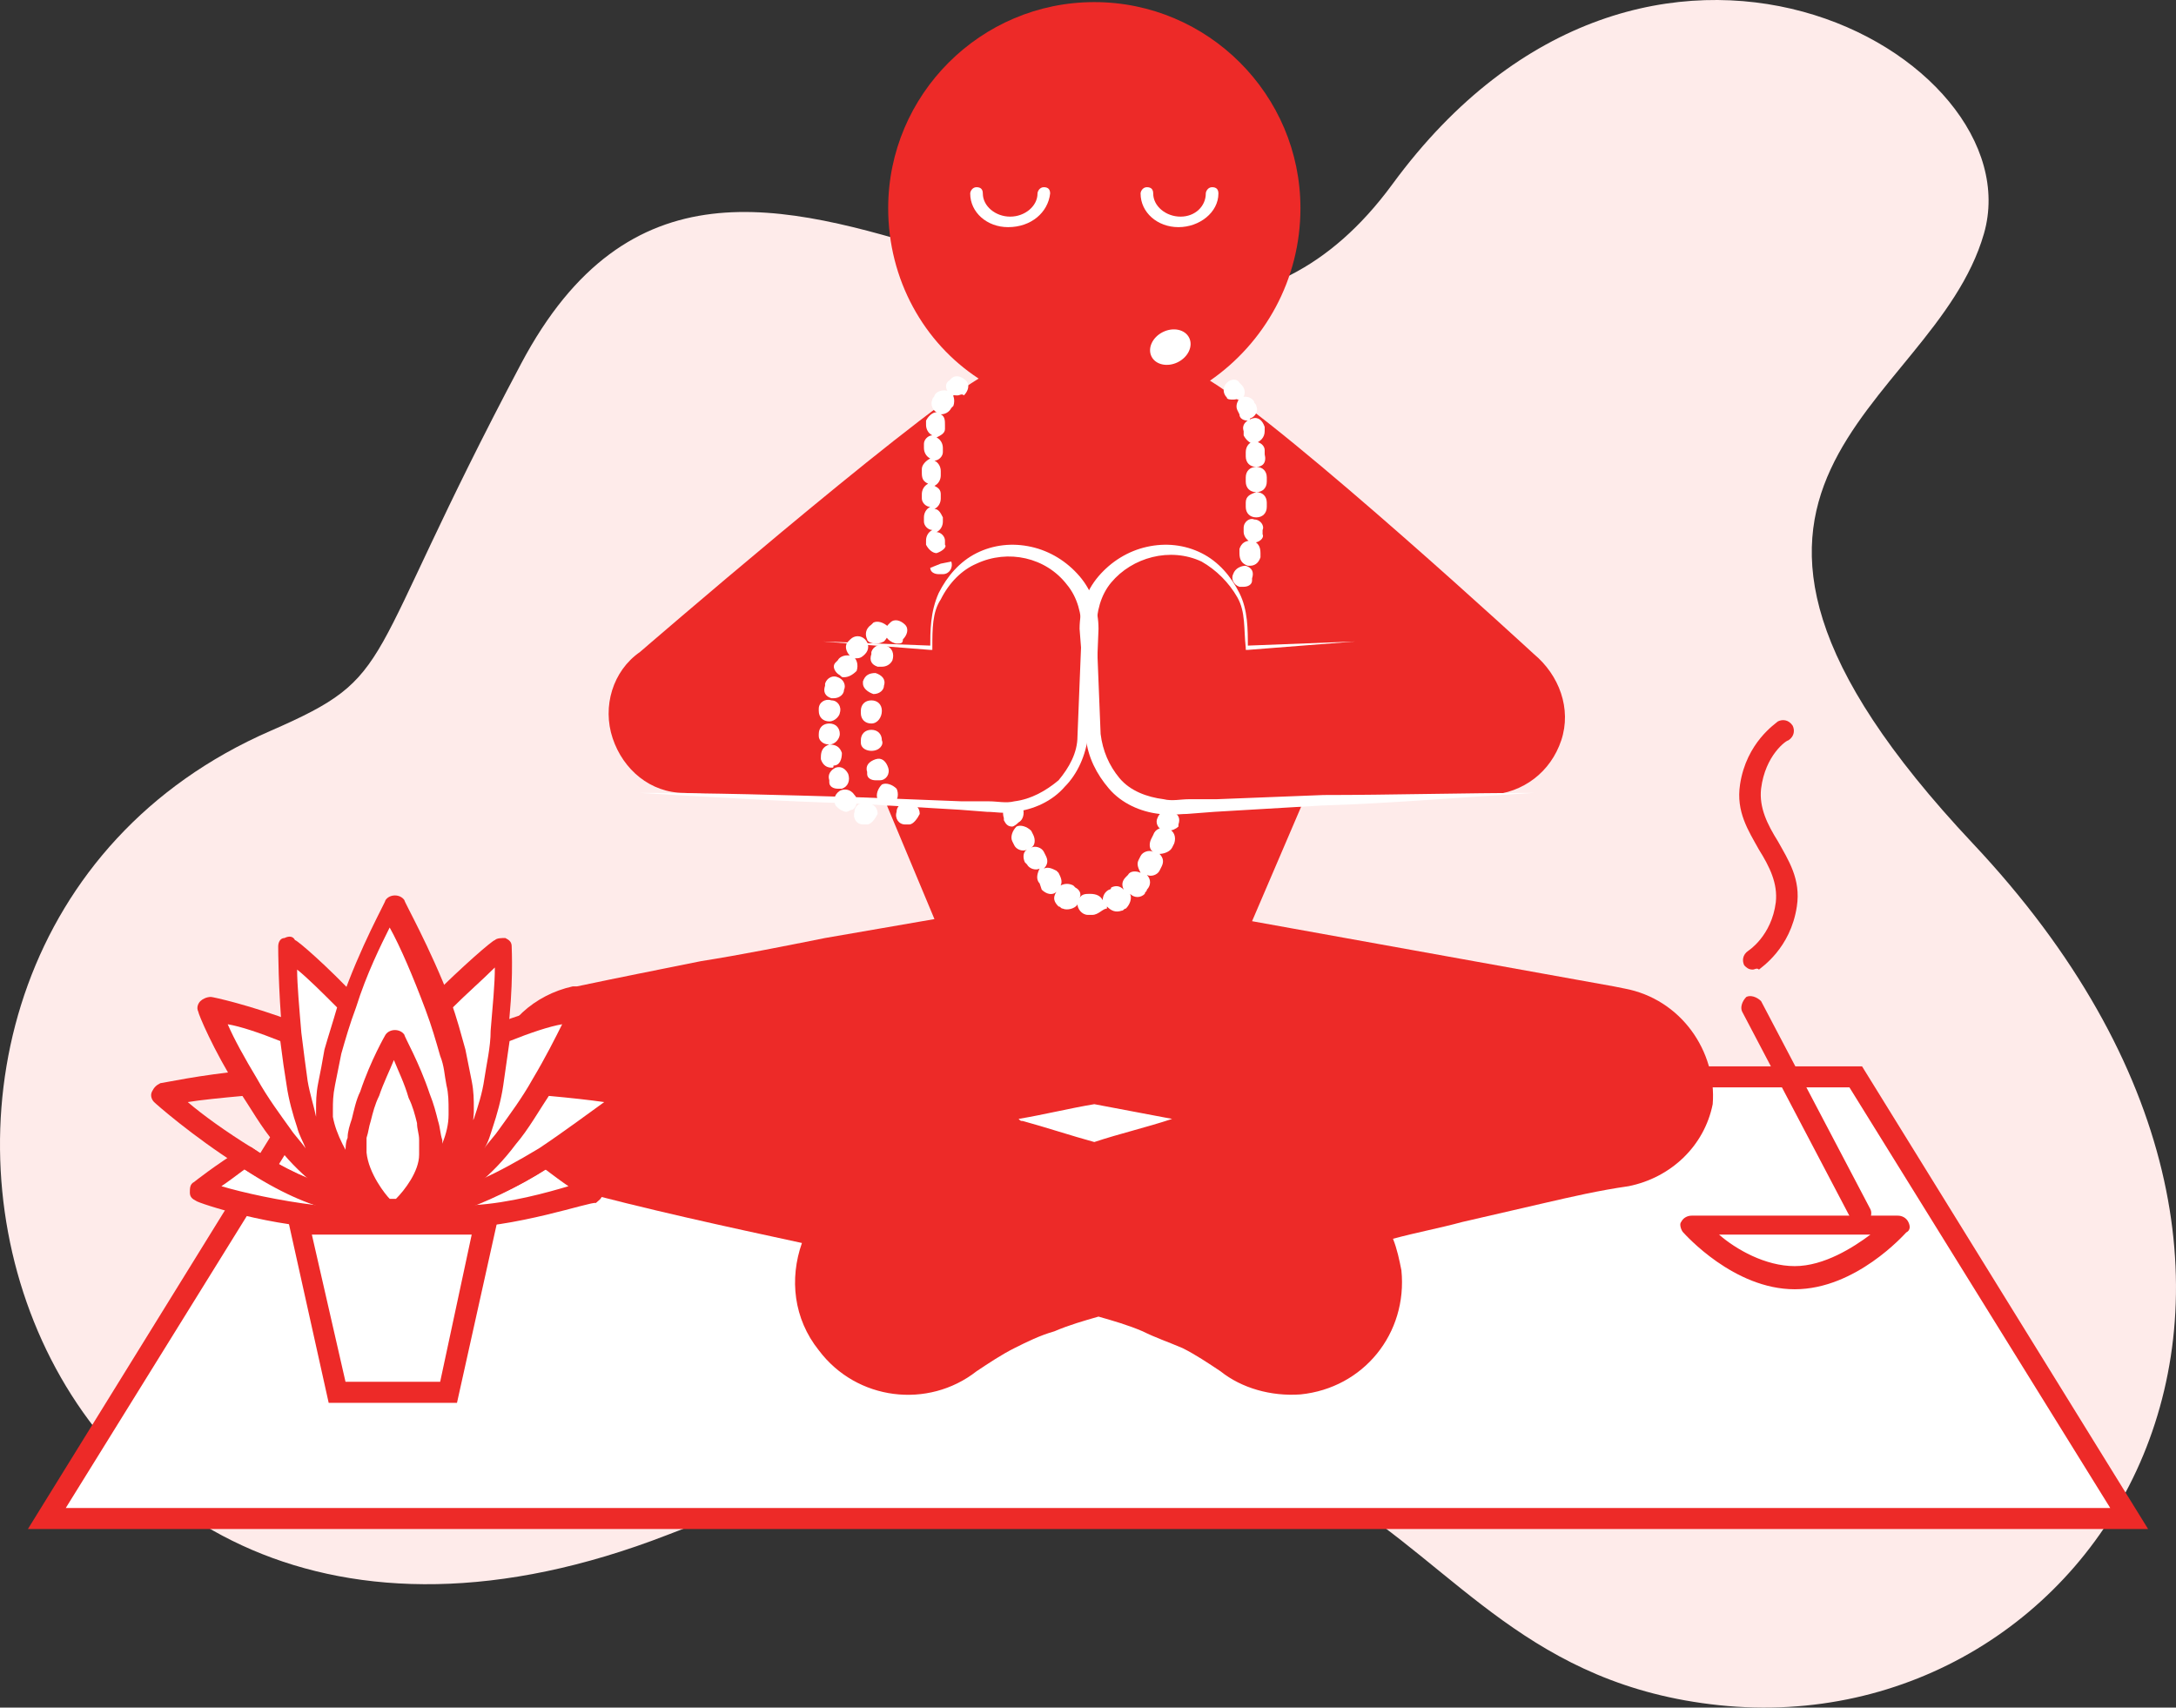 <svg width="390" height="306" viewBox="0 0 390 306" fill="none" xmlns="http://www.w3.org/2000/svg">
<rect x="0" y="0" width="390" height="306" fill="#333333" stroke="none"/>
<path d="M48.431 130.992C-40.749 169.883 -0.832 321.753 119.598 275.063C255.735 222.289 240.664 298.492 308.119 305.572C375.573 312.651 428.209 230.472 353.596 151.158C292.22 85.895 346.349 73.958 355.578 41.871C364.806 9.769 295.148 -29.153 249.567 32.999C203.986 95.135 131.77 -7.286 93.376 65.209C64.182 120.296 71.695 120.848 48.431 130.992Z" fill="#FEEBEA"/>
<g clip-path="url(#clip0)">
<path d="M57 194L11.5 270.5H379L332 194H57Z" fill="white"/>
<path d="M385 274.001H5L56.27 191.085H333.73L385 274.001ZM11.786 270.232H378.214L331.468 194.853H58.532L11.786 270.232Z" fill="#ED2A28"/>
<path d="M291.131 177.138L289.246 176.761L224.405 165.077L233.453 143.971L267.004 142.464C273.036 142.087 277.937 138.318 279.822 132.665C281.707 127.011 279.445 120.981 274.921 117.212C274.921 117.212 231.568 77.262 216.865 68.216C226.667 61.432 233.076 50.126 233.076 37.311C233.076 16.959 216.488 0.376 196.131 0.376C175.774 0.376 159.187 16.959 159.187 37.311C159.187 50.126 165.595 61.432 175.397 67.839C161.826 76.131 114.703 116.835 114.703 116.835C109.802 120.227 107.917 126.634 109.802 132.288C111.687 137.941 116.587 142.087 122.619 142.087L158.81 143.971L167.48 164.7C161.072 165.831 154.286 166.962 147.877 168.092C140.337 169.6 132.798 171.108 125.635 172.238C118.095 173.746 110.556 175.253 103.393 176.761H102.639C95.853 178.269 90.199 183.168 88.314 190.329C85.675 200.128 91.707 210.304 101.885 212.943C115.834 216.711 129.782 219.727 143.73 222.742C141.468 229.149 142.222 236.31 146.746 241.963C153.532 251.009 166.349 252.516 175.02 245.732C177.282 244.225 179.544 242.717 181.806 241.586C184.068 240.456 186.33 239.325 188.968 238.571C191.607 237.44 194.246 236.687 196.885 235.933C199.524 236.687 202.163 237.44 204.802 238.571C207.064 239.702 209.326 240.456 211.964 241.586C214.226 242.717 216.488 244.225 218.75 245.732C222.52 248.747 227.798 250.255 233.076 249.878C244.385 248.747 252.302 238.948 251.171 227.641C250.794 225.757 250.417 223.872 249.663 221.988C253.81 220.857 257.957 220.103 262.103 218.973C267.004 217.842 271.905 216.711 276.806 215.581C281.707 214.45 286.607 213.319 291.885 212.566C299.425 211.058 305.457 205.405 306.964 197.867C307.718 188.445 301.31 179.022 291.131 177.138ZM196.131 204.651C191.984 203.52 187.46 202.013 183.314 200.882C182.937 200.882 182.937 200.882 182.56 200.505C187.083 199.751 191.607 198.621 196.131 197.867L210.08 200.505C205.556 202.013 200.655 203.143 196.131 204.651Z" fill="#ED2A28"/>
<path d="M114.703 142.089C127.52 142.089 140.337 142.466 153.155 142.843L172.381 143.596H177.282C178.79 143.596 180.298 143.973 181.806 143.596C184.822 143.22 187.461 141.712 189.722 139.828C191.607 137.566 193.115 134.928 193.115 131.913L193.492 122.491L193.869 113.068C193.869 110.053 193.115 107.038 191.23 104.777C187.461 99.877 180.675 98.37 175.02 101.008C172.381 102.138 170.119 104.4 168.611 107.415C167.103 109.676 167.103 112.691 167.103 116.083V116.46H166.726L147.5 114.953L167.103 115.706L166.726 116.083C166.726 113.068 166.726 109.676 168.234 106.284C169.742 103.269 172.004 100.631 175.02 99.123C178.036 97.616 181.429 97.239 184.822 97.993C188.214 98.746 191.23 100.631 193.492 103.269C195.754 105.907 196.885 109.299 196.885 112.691L196.508 122.114L195 131.913C194.623 135.305 193.115 138.697 190.853 140.958C188.591 143.596 185.199 145.104 181.806 145.481C179.921 145.858 178.413 145.481 176.905 145.481L172.004 145.104L152.778 143.973C139.961 143.596 127.52 142.843 114.703 142.089Z" fill="white"/>
<path d="M274.921 142.089C262.103 142.843 249.286 143.973 236.845 144.35L217.619 145.481L212.718 145.858C211.21 145.858 209.325 146.235 207.817 145.858C204.425 145.481 201.032 143.973 198.77 141.335C196.508 138.697 195 135.682 194.623 132.29L194.246 122.491L193.492 112.691C193.492 109.299 194.623 105.907 196.885 103.269C199.147 100.631 202.163 98.746 205.556 97.993C208.948 97.239 212.341 97.616 215.357 99.123C218.373 100.631 220.635 103.269 222.143 106.284C223.651 109.299 223.651 112.691 223.651 116.083L223.274 115.706L242.877 114.953L223.651 116.46H223.274V116.083C222.897 112.691 223.274 109.676 221.766 107.038C220.258 104.4 217.996 102.138 215.357 100.631C209.702 97.993 202.917 99.877 199.147 104.4C197.262 106.661 196.508 109.676 196.508 112.691L196.885 122.114L197.262 131.536C197.639 134.551 198.77 137.189 200.655 139.451C202.54 141.712 205.556 142.843 208.571 143.22C210.079 143.596 211.587 143.22 213.095 143.22H217.996L237.222 142.466C249.286 142.466 262.103 142.089 274.921 142.089Z" fill="white"/>
<path d="M209.326 148.872C208.949 148.872 208.949 148.872 208.572 148.872C207.441 148.495 207.064 147.364 207.441 146.611C207.818 145.48 208.949 145.103 210.08 145.48C211.211 145.857 211.587 146.611 211.211 147.741V148.118C210.834 148.495 210.08 148.872 209.326 148.872Z" fill="white"/>
<path d="M195.754 163.948C195.377 163.948 195 163.948 195 163.948C193.869 163.948 193.115 162.817 193.115 162.063C192.738 162.817 191.23 163.194 190.476 162.817C190.099 162.817 190.099 162.44 189.722 162.44C188.968 161.686 188.591 160.933 189.345 159.802C188.591 160.556 187.46 160.179 186.706 159.425L186.329 158.294C185.575 157.541 185.952 156.41 186.329 155.656C185.575 156.033 184.444 155.656 184.067 154.902L183.69 154.525C183.313 153.772 183.313 152.641 184.067 152.264C183.313 152.641 182.182 152.264 181.805 151.51L181.428 150.757C181.051 150.003 181.428 148.872 182.182 148.118C182.936 147.741 184.067 148.118 184.821 148.872L185.198 149.626C185.575 150.38 185.575 151.51 184.821 151.887C185.575 151.51 186.706 151.887 187.083 152.641L187.46 153.395C187.837 154.149 187.837 154.902 187.083 155.656C187.837 155.279 188.591 155.656 189.345 156.033L189.722 156.41C190.099 157.164 190.476 157.918 190.099 158.671C190.853 158.294 191.607 158.294 192.361 158.671L192.738 159.048C193.492 159.425 193.869 160.179 193.492 160.933C193.869 160.179 194.623 160.179 195.377 160.179C196.508 160.179 197.262 160.556 197.639 161.31C197.639 160.556 198.016 159.802 198.77 159.425C198.77 159.425 199.147 159.425 199.147 159.048C199.901 158.671 200.655 158.671 201.409 159.425C201.032 158.671 201.032 157.918 201.786 157.164L202.163 156.787C202.54 156.033 203.671 156.033 204.425 156.41C204.048 155.656 203.671 154.902 204.048 154.149L204.425 153.395C204.801 152.641 205.932 152.264 206.686 152.641C205.932 152.264 205.932 151.133 206.309 150.38L206.686 149.626C207.063 148.495 208.194 148.118 209.325 148.495C210.456 148.872 210.833 150.003 210.456 151.133L210.079 151.887C209.702 152.641 208.571 153.018 207.817 153.018C208.571 153.772 208.571 154.525 208.194 155.279L207.817 156.033C207.44 156.787 206.309 157.164 205.555 156.787C206.309 157.541 206.309 158.671 205.555 159.425C205.555 159.802 205.178 159.802 205.178 160.179C204.424 160.933 203.294 160.933 202.54 160.179C202.917 160.933 202.54 162.063 201.786 162.817C201.409 162.817 201.409 163.194 201.032 163.194C199.901 163.571 199.147 163.194 198.393 162.44C198.393 162.44 198.393 162.44 198.393 162.817C197.639 162.817 196.885 163.948 195.754 163.948Z" fill="white"/>
<path d="M181.429 148.119C180.675 148.119 180.298 147.742 179.921 146.989V146.612C179.544 145.481 179.921 144.35 180.675 143.973C181.806 143.597 182.56 143.973 183.314 144.727C183.691 145.858 183.314 146.989 182.56 147.366C181.806 148.119 181.429 148.119 181.429 148.119Z" fill="white"/>
<path d="M221.012 71.609C220.635 71.609 219.881 71.609 219.881 71.232C219.127 70.478 219.127 69.348 219.881 68.594C220.635 67.84 221.766 67.84 222.143 68.594L222.52 68.971C223.274 69.725 223.274 70.855 222.52 71.609C222.143 71.232 221.766 71.609 221.012 71.609Z" fill="white"/>
<path d="M224.028 101.383H223.651C222.52 101.006 222.143 100.252 222.143 99.122V98.368C222.52 97.237 223.274 96.86 224.405 96.86C225.536 97.237 225.913 97.991 225.913 99.122V99.875C225.536 101.006 224.782 101.383 224.028 101.383ZM224.782 97.237C223.651 97.237 222.897 96.106 222.897 95.353V94.599C222.897 93.468 224.028 92.715 224.782 93.091C225.913 93.091 226.667 94.222 226.29 94.976V95.73C226.667 96.483 225.536 97.237 224.782 97.237ZM225.159 92.715C224.028 92.715 223.274 91.961 223.274 90.83V90.076C223.274 88.946 224.028 88.569 225.159 88.192C226.29 88.192 227.044 88.946 227.044 90.076V90.83C227.044 91.961 226.29 92.715 225.159 92.715ZM225.159 88.192C224.028 88.192 223.274 87.438 223.274 86.307V85.553C223.274 84.423 224.028 83.669 225.159 83.669C226.29 83.669 227.044 84.423 227.044 85.553V86.307C227.044 87.438 226.29 88.192 225.159 88.192ZM225.159 83.669C224.028 83.669 223.274 82.915 223.274 81.785V81.031C223.274 79.9 224.028 79.146 224.782 79.146C225.913 79.146 226.667 79.9 226.667 80.654V81.408C227.044 82.915 226.29 83.669 225.159 83.669ZM224.782 79.523C224.028 79.523 223.274 78.769 222.897 78.016V77.262C222.52 76.131 223.274 75.377 224.405 75.001C225.536 74.624 226.29 75.377 226.667 76.508V77.262C226.667 78.393 225.913 79.146 224.782 79.523ZM223.651 75.377C222.897 75.377 222.143 75.001 222.143 74.247L221.766 73.493C221.389 72.739 221.766 71.609 222.52 71.232C223.274 70.855 224.405 71.232 224.782 71.986C224.782 72.362 225.159 72.362 225.159 72.739C225.536 73.493 225.159 74.624 224.028 75.001C224.028 75.377 223.651 75.377 223.651 75.377Z" fill="white"/>
<path d="M222.897 105.152C222.52 105.152 222.52 105.152 222.143 105.152C221.012 104.775 220.635 103.644 221.012 102.89C221.389 101.76 222.52 101.383 223.274 101.383C224.405 101.76 224.782 102.513 224.405 103.644V104.021C224.405 104.775 223.651 105.152 222.897 105.152Z" fill="white"/>
<path d="M168.234 102.889C167.48 102.889 166.726 102.512 166.726 101.759L168.611 101.382L166.726 101.759L168.611 101.005L170.496 100.628C170.873 101.759 170.119 102.889 168.988 102.889C168.611 102.889 168.611 102.889 168.234 102.889Z" fill="white"/>
<path d="M167.857 99.122C167.103 99.122 166.349 98.368 165.972 97.614V96.86C165.972 96.106 166.349 95.353 167.103 94.976C166.349 94.976 165.595 94.222 165.595 93.468V92.715C165.595 91.961 165.972 91.207 166.726 90.83C165.972 90.83 165.218 90.076 165.218 89.323V88.569C165.218 87.815 165.595 87.061 166.349 86.684C165.595 86.307 165.218 85.93 165.218 84.8V84.046C165.218 83.292 165.972 82.538 166.726 82.162C165.972 81.785 165.595 81.031 165.595 80.277V79.523C165.595 78.769 166.349 78.016 167.103 78.016C166.349 77.639 165.972 76.885 165.972 76.131V75.377C166.349 74.624 167.103 73.87 167.857 73.87C167.103 73.493 166.726 72.362 167.103 71.609C167.103 71.232 167.48 71.232 167.48 70.855C167.857 70.101 168.988 69.724 170.119 70.101C170.873 70.478 171.25 71.609 170.873 72.739L170.496 73.116C170.119 73.87 169.365 74.247 168.611 74.247C169.365 74.624 169.365 75.377 169.365 76.131V76.885C169.365 77.639 168.611 78.016 167.857 78.393C168.611 78.769 168.988 79.523 168.988 80.277V81.031C168.988 81.785 168.234 82.538 167.48 82.538C168.234 82.915 168.611 83.669 168.611 84.423V85.177C168.611 85.93 168.234 86.684 167.48 87.061C168.234 87.438 168.611 87.815 168.611 88.569V89.323C168.611 90.076 168.234 90.83 167.48 91.207C168.234 91.207 168.611 91.961 168.988 92.715V93.468C168.988 94.222 168.611 94.976 167.857 95.353C168.611 95.353 169.365 96.106 169.365 96.86V97.614C169.742 97.991 168.988 98.745 167.857 99.122Z" fill="white"/>
<path d="M171.627 70.855C171.25 70.855 170.496 70.855 170.119 70.478C169.365 69.724 169.365 68.593 170.119 68.216L170.496 67.84C171.25 67.086 172.381 67.463 173.135 68.216C173.889 68.97 173.512 70.101 172.758 70.855C172.381 70.478 172.004 70.855 171.627 70.855Z" fill="white"/>
<path d="M180.675 40.705C176.905 40.705 173.889 38.067 173.889 34.675C173.889 34.298 174.266 33.544 175.02 33.544C175.774 33.544 176.151 33.921 176.151 34.675C176.151 36.936 178.413 38.821 181.052 38.821C183.691 38.821 185.952 36.936 185.952 34.675C185.952 34.298 186.329 33.544 187.083 33.544C187.837 33.544 188.214 33.921 188.214 34.675C187.837 38.067 184.821 40.705 180.675 40.705Z" fill="white"/>
<path d="M211.21 40.705C207.44 40.705 204.424 38.067 204.424 34.675C204.424 34.298 204.801 33.544 205.555 33.544C206.309 33.544 206.686 33.921 206.686 34.675C206.686 36.936 208.948 38.821 211.587 38.821C214.226 38.821 216.111 36.936 216.111 34.675C216.111 34.298 216.488 33.544 217.242 33.544C217.996 33.544 218.373 33.921 218.373 34.675C218.373 38.067 214.98 40.705 211.21 40.705Z" fill="white"/>
<path d="M211.103 64.903C212.966 63.973 213.873 62.012 213.129 60.522C212.386 59.032 210.272 58.577 208.409 59.507C206.546 60.436 205.639 62.397 206.383 63.888C207.126 65.377 209.24 65.832 211.103 64.903Z" fill="white"/>
<path d="M162.957 147.742C162.957 147.742 162.58 147.742 162.203 147.742C161.072 147.742 160.318 146.611 160.695 145.481C160.695 144.35 161.826 143.596 162.957 143.973C164.088 143.973 164.842 144.727 164.842 145.858C164.465 146.611 163.711 147.742 162.957 147.742ZM158.81 144.35C158.056 144.35 157.679 143.973 157.302 143.596V143.219C156.925 142.466 157.302 141.335 158.056 140.581C158.81 140.204 159.941 140.581 160.695 141.335C161.072 142.089 161.072 143.596 159.941 143.973C159.564 144.35 159.187 144.35 158.81 144.35ZM156.925 139.827C156.171 139.827 155.417 139.45 155.417 138.697V138.32C155.04 137.189 155.794 136.435 156.925 136.058C158.056 135.682 158.81 136.435 159.187 137.566C159.564 138.697 158.81 139.827 157.679 139.827C157.302 139.827 157.302 139.827 156.925 139.827ZM156.171 134.551C155.417 134.551 154.286 134.174 154.286 133.043V132.666C154.286 131.536 155.04 130.782 156.171 130.782C157.302 130.782 158.056 131.536 158.056 132.666C158.433 133.42 157.679 134.551 156.171 134.551C156.548 134.551 156.548 134.551 156.171 134.551ZM156.171 129.651C155.04 129.651 154.286 128.898 154.286 127.767V127.39C154.286 126.259 155.04 125.506 156.171 125.506C157.302 125.506 158.056 126.259 158.056 127.39C158.056 128.521 157.302 129.651 156.171 129.651ZM156.548 124.375C155.417 123.998 154.663 123.244 154.663 122.49V122.113C155.04 120.983 155.794 120.606 156.925 120.606C158.056 120.983 158.81 121.737 158.433 122.867C158.433 123.621 157.679 124.375 156.548 124.375ZM158.056 119.475C157.679 119.475 157.679 119.475 157.302 119.475C156.171 119.098 155.794 118.345 156.171 117.214V116.837C156.548 115.706 157.679 115.329 158.81 115.706C159.941 116.083 160.318 117.214 159.941 118.345C159.564 119.098 158.81 119.475 158.056 119.475ZM160.695 115.329C160.318 115.329 159.564 114.953 159.187 114.576C158.433 113.822 158.433 112.691 159.187 111.937L159.564 111.561C160.318 110.807 161.449 111.184 162.203 111.937C162.957 112.691 162.58 113.822 161.826 114.576C161.826 115.329 161.449 115.329 160.695 115.329Z" fill="white"/>
<path d="M155.417 147.741C155.417 147.741 155.04 147.741 154.663 147.741C153.532 147.741 152.778 146.61 153.155 145.479C153.155 144.349 154.286 143.595 155.417 143.972C156.548 143.972 157.302 144.726 157.302 145.856C156.925 146.61 156.171 147.741 155.417 147.741ZM151.647 145.479C151.27 145.479 150.516 145.102 150.139 144.726L149.762 144.349C149.385 143.595 149.385 142.464 150.516 141.71C151.27 141.334 152.401 141.334 153.155 142.464C153.909 143.218 153.532 144.726 152.778 145.102C152.401 145.102 152.024 145.479 151.647 145.479ZM150.139 141.334C149.385 141.334 148.631 140.957 148.631 140.203V139.826C148.254 138.695 149.008 137.942 149.762 137.565C150.893 137.188 151.647 137.942 152.024 138.695C152.401 139.826 152.024 140.957 150.893 141.334C150.516 141.334 150.139 141.334 150.139 141.334ZM149.008 137.565C148.254 137.565 147.5 137.188 147.123 136.057V135.68C147.123 134.549 147.5 133.796 148.631 133.419C149.762 133.419 150.516 133.796 150.893 134.926C150.893 136.057 150.516 137.188 149.385 137.188C149.385 137.565 149.385 137.565 149.008 137.565ZM148.631 133.419C147.5 133.419 146.746 132.665 146.746 131.911V131.534C146.746 130.404 147.5 129.65 148.631 129.65C149.762 129.65 150.516 130.404 150.516 131.534C150.516 132.288 149.762 133.419 148.631 133.419ZM148.631 129.273C147.5 129.273 146.746 128.519 146.746 127.389V127.012C146.746 125.881 147.877 125.127 149.008 125.504C150.139 125.504 150.893 126.635 150.516 127.765C150.516 128.142 149.762 129.273 148.631 129.273ZM149.385 125.127H149.008C147.877 124.75 147.5 123.997 147.877 122.866V122.489C148.254 121.358 149.385 120.981 150.139 121.358C151.27 121.735 151.647 122.866 151.27 123.62C151.27 124.373 150.516 125.127 149.385 125.127ZM151.27 121.358C150.893 121.358 150.893 121.358 150.516 120.981C149.762 120.605 149.008 119.474 149.762 118.72L150.139 118.343C150.516 117.589 151.647 117.212 152.778 117.589C153.532 117.966 153.909 119.097 153.532 120.228C152.778 120.981 152.024 121.358 151.27 121.358ZM153.532 117.966C153.155 117.966 152.778 117.966 152.401 117.589C151.647 116.836 151.27 115.705 152.024 114.951L152.401 114.574C153.155 113.82 154.286 113.82 155.04 114.574C155.794 115.328 155.794 116.459 155.04 117.212C154.663 117.589 154.286 117.966 153.532 117.966ZM156.925 115.328C156.171 115.328 155.417 114.951 155.417 114.574C155.04 113.82 155.04 112.69 156.171 111.936L156.548 111.559C157.302 111.182 158.433 111.559 159.187 112.313C159.564 113.067 159.187 114.197 158.433 114.951C157.679 115.328 157.302 115.328 156.925 115.328Z" fill="white"/>
<path d="M321.667 231.034C310.734 231.034 302.063 221.235 301.687 220.858C301.31 220.481 300.933 219.35 301.31 218.973C301.687 218.22 302.44 217.843 303.194 217.843H340.139C340.893 217.843 341.647 218.22 342.024 218.973C342.401 219.727 342.401 220.481 341.647 220.858C341.27 221.235 332.599 231.034 321.667 231.034ZM308.095 221.235C311.111 223.873 316.389 226.888 321.667 226.888C326.944 226.888 332.222 223.496 335.238 221.235H308.095Z" fill="#ED2A28"/>
<path d="M333.353 219.727C332.599 219.727 331.845 219.35 331.845 218.596L312.242 181.284C311.865 180.53 312.242 179.399 312.996 178.646C313.75 178.269 314.881 178.646 315.635 179.399L335.238 216.712C335.615 217.465 335.238 218.596 334.484 219.35C334.107 219.727 333.73 219.727 333.353 219.727Z" fill="#ED2A28"/>
<path d="M314.127 173.747C313.373 173.747 312.996 173.37 312.619 172.993C312.242 172.24 312.242 171.109 313.373 170.355C313.373 170.355 317.52 167.717 318.274 161.687C318.651 158.295 317.143 155.28 315.258 152.264C313.373 148.872 311.111 145.48 311.865 140.581C312.996 133.043 318.274 129.651 318.651 129.274C319.405 128.897 320.536 128.897 321.29 130.028C321.667 130.782 321.667 131.912 320.536 132.666C320.159 132.666 316.389 135.304 315.635 141.335C315.258 144.727 316.766 147.742 318.651 150.757C320.536 154.149 322.798 157.541 322.044 162.44C320.913 169.978 315.635 173.37 315.258 173.747C314.881 173.37 314.504 173.747 314.127 173.747Z" fill="#ED2A28"/>
<path d="M59.662 214.828C54.385 213.321 49.107 210.306 43.829 207.29C38.928 210.306 35.535 213.321 35.535 213.321C35.535 213.321 54.008 219.728 66.071 217.467C66.825 217.467 67.579 217.09 68.333 217.09C67.579 216.713 66.448 216.336 65.694 215.959C63.809 215.959 61.924 215.582 59.662 214.828Z" fill="white"/>
<path d="M60.794 220.106C49.107 220.106 35.536 215.583 35.159 215.206C34.405 214.829 34.028 214.452 34.028 213.698C34.028 212.945 34.028 212.191 34.782 211.814C34.782 211.814 38.551 208.799 43.452 205.784C44.206 205.407 44.96 205.407 45.337 205.784C50.992 209.553 56.27 211.814 60.417 212.945C62.301 213.322 64.186 213.698 66.448 214.075C66.825 214.075 67.202 214.075 67.202 214.452C67.956 214.829 68.71 215.206 69.464 215.206C70.218 215.583 70.972 216.337 70.972 217.09C70.972 217.844 70.218 218.598 69.464 218.975H68.71C68.333 218.975 67.579 219.352 66.825 219.352C64.94 219.729 62.678 220.106 60.794 220.106ZM39.682 212.568C43.452 213.698 50.238 215.206 56.647 215.96C52.877 214.452 48.73 212.568 43.829 209.553C42.321 210.683 40.813 211.814 39.682 212.568Z" fill="#ED2A28"/>
<path d="M65.695 217.844C63.433 217.844 61.171 217.467 58.909 216.713C54.385 215.583 48.73 212.945 42.699 208.799C34.405 203.522 27.996 197.869 27.619 197.492C27.242 197.115 26.865 196.361 27.242 195.607C27.619 194.854 27.996 194.477 28.75 194.1C29.127 194.1 35.913 192.592 44.207 191.839C44.961 191.839 45.715 192.215 46.092 192.592C47.976 195.984 50.238 199 52.123 201.638C54.385 204.276 56.27 206.537 58.155 208.045C60.417 209.929 62.679 211.437 64.564 212.191C64.564 212.191 64.941 212.191 64.941 212.568L65.695 212.944C66.072 213.321 66.449 213.321 66.449 213.698C67.203 214.075 67.58 215.206 67.203 215.96C67.203 217.467 66.826 217.844 65.695 217.844ZM33.651 197.492C36.29 199.753 40.437 202.768 45.337 205.784C49.107 208.422 52.877 210.306 55.893 211.437C53.631 209.552 51.746 207.291 49.484 204.653C47.599 202.015 45.715 199.376 43.83 196.361C39.683 196.738 35.913 197.115 33.651 197.492Z" fill="#ED2A28"/>
<path d="M56.647 205.029C56.27 203.898 55.516 202.768 55.139 201.26C54.385 198.999 53.631 196.361 53.254 194.099C52.5 191.084 52.123 188.069 52.123 185.431C44.207 182.416 37.421 180.908 37.421 180.908C37.421 180.908 40.06 187.315 44.584 194.476C46.469 197.491 48.354 200.883 50.992 203.522C52.877 206.16 55.139 208.421 57.401 210.306C60.04 212.567 62.302 213.698 64.187 214.828C61.548 212.944 58.909 209.929 56.647 205.029Z" fill="white"/>
<path d="M64.187 216.714C63.81 216.714 63.81 216.714 63.433 216.714C60.794 215.583 58.532 214.075 55.893 211.814C53.631 209.93 51.369 207.668 49.107 204.653C46.845 202.015 44.961 198.623 42.699 195.231C38.175 188.07 35.536 181.663 35.536 181.286C35.159 180.532 35.536 179.778 35.913 179.401C36.29 179.024 37.044 178.648 37.798 178.648C38.175 178.648 44.961 180.155 52.877 183.17C53.631 183.547 54.008 183.924 54.008 184.678C54.385 187.693 54.762 190.708 55.139 193.346C55.516 195.985 56.27 198.246 57.024 200.507C57.401 201.638 57.778 203.146 58.532 203.899C60.417 208.045 62.679 211.06 65.318 212.945C66.072 213.698 66.449 214.452 65.695 215.583C65.318 216.337 64.564 216.714 64.187 216.714ZM40.814 183.547C41.945 186.185 43.83 189.577 46.091 193.346C47.976 196.738 50.238 199.754 52.123 202.392C52.877 203.522 54.008 204.653 54.762 205.784C54.385 204.653 53.631 203.522 53.254 202.015C52.5 199.753 51.746 197.115 51.369 194.477C50.992 192.216 50.615 189.577 50.238 186.562C46.468 185.055 43.075 183.924 40.814 183.547Z" fill="#ED2A28"/>
<path d="M58.909 200.129C58.909 199.752 58.909 199.375 58.909 198.998C58.909 197.49 58.909 195.983 59.286 194.475C59.663 192.591 60.04 190.706 60.417 188.822C61.171 185.807 61.925 183.168 63.056 180.153C57.401 174.123 51.746 169.977 51.746 169.977C51.746 169.977 51.369 177.138 52.5 185.43C52.877 188.445 53.254 191.46 53.631 194.098C54.008 196.737 54.762 198.998 55.516 201.259C55.893 202.39 56.27 203.897 57.024 205.028C59.286 209.928 61.925 212.943 64.187 214.827L64.564 215.204C61.548 212.566 58.909 208.043 58.909 200.129Z" fill="white"/>
<path d="M64.564 217.089C64.187 217.089 64.187 217.089 63.81 217.089L63.433 216.712L63.056 216.336C60.04 214.074 57.401 210.682 55.139 205.783C54.385 204.652 54.008 203.144 53.631 202.014C52.877 199.752 52.123 197.114 51.746 194.476C51.37 191.838 50.615 188.823 50.615 185.43C49.862 177.139 49.862 169.978 49.862 169.601C49.862 168.847 50.239 168.093 50.992 168.093C51.746 167.717 52.501 167.717 52.877 168.47C53.254 168.47 58.532 172.993 64.187 179.023C64.564 179.4 64.941 180.154 64.564 180.908C63.433 183.923 62.679 186.561 61.925 189.199C61.548 191.084 61.171 192.968 60.794 194.853C60.417 196.737 60.417 197.868 60.417 199.375V199.752C60.417 200.129 60.417 200.129 60.417 200.506C60.794 208.421 63.433 212.567 65.318 214.074C66.072 214.828 66.072 215.582 65.695 216.336C65.695 216.712 65.318 217.089 64.564 217.089ZM53.254 173.747C53.254 176.385 53.631 180.531 54.008 185.054C54.385 188.069 54.762 191.084 55.139 193.722C55.516 195.983 56.27 198.245 56.647 200.129V199.752C56.647 199.375 56.647 199.375 56.647 198.999C56.647 197.491 56.647 195.983 57.024 194.099C57.401 192.215 57.778 190.33 58.155 188.069C58.909 185.43 59.663 183.169 60.417 180.531C57.778 177.893 55.139 175.254 53.254 173.747Z" fill="#ED2A28"/>
<path d="M81.905 214.827C79.643 215.581 77.381 215.581 75.496 215.958C75.119 215.958 74.742 216.335 74.365 216.335C73.611 216.712 73.234 216.712 72.48 217.089C73.234 217.466 73.988 217.466 74.742 217.842C86.805 220.104 105.278 213.697 105.278 213.697C105.278 213.697 101.885 211.058 96.984 207.666C92.837 210.681 87.182 213.697 81.905 214.827Z" fill="white"/>
<path d="M80.774 220.105C78.889 220.105 76.627 220.105 75.119 219.728C74.365 219.728 73.611 219.351 73.234 219.351H72.48C71.726 218.974 70.972 218.22 70.972 217.466C70.972 216.712 71.349 215.959 72.48 215.582C72.857 215.582 73.234 215.205 73.988 215.205H74.365C74.365 215.205 74.742 215.205 74.742 214.828C75.119 214.828 75.119 214.828 75.496 214.451C77.758 214.451 79.643 214.074 81.528 213.32C85.675 212.19 90.952 209.552 96.607 206.16C97.361 205.783 98.115 205.783 98.492 206.16C103.393 209.175 106.786 212.19 107.163 212.19C107.54 212.567 107.917 213.32 107.917 214.074C107.917 214.828 107.163 215.205 106.786 215.582C106.032 215.205 92.46 220.105 80.774 220.105ZM97.738 209.552C93.214 212.567 88.691 214.451 84.921 215.959C91.329 215.582 98.115 213.697 101.885 212.567C100.754 211.813 99.246 210.682 97.738 209.552Z" fill="#ED2A28"/>
<path d="M96.985 194.099C95.1 197.114 93.215 200.506 90.576 203.145C88.691 205.783 86.429 208.044 84.167 209.929C81.528 212.19 79.266 213.321 77.382 214.451C76.627 214.828 76.251 215.205 75.497 215.582C77.382 215.582 79.266 215.205 81.905 214.451C87.183 212.944 92.461 209.929 97.739 206.913C106.032 201.637 112.441 195.607 112.441 195.607C112.441 195.607 105.655 194.853 96.985 194.099Z" fill="white"/>
<path d="M75.496 217.844C74.742 217.844 73.988 217.09 73.611 216.336C73.234 215.582 73.611 214.452 74.742 214.075C75.119 213.698 75.873 213.321 76.25 212.944C76.25 212.944 76.627 212.944 76.627 212.567C78.889 211.437 80.774 210.306 83.036 208.422C84.921 206.914 87.183 204.653 89.068 202.014C90.953 199.376 93.215 196.361 95.1 192.969C95.477 192.215 96.23 191.838 96.984 192.215C105.278 192.969 112.064 194.1 112.441 194.477C113.195 194.477 113.572 195.23 113.949 195.984C114.326 196.738 113.949 197.492 113.572 197.869C113.195 198.245 106.786 203.899 98.492 209.175C92.461 212.944 86.806 215.582 82.282 217.09C80.397 217.467 78.135 217.844 75.496 217.844C75.873 217.844 75.496 217.844 75.496 217.844ZM98.115 196.361C96.23 199.376 94.346 202.391 92.461 204.653C90.199 207.668 87.937 209.929 86.052 211.437C89.445 209.929 92.838 208.045 96.607 205.783C101.131 202.768 105.655 199.376 108.294 197.492C105.655 197.115 102.262 196.738 98.115 196.361Z" fill="#ED2A28"/>
<path d="M89.445 185.055C89.068 188.07 88.691 191.085 88.314 193.723C87.937 196.361 87.183 198.623 86.429 200.884C86.052 202.015 85.675 203.522 84.921 204.653C82.659 209.553 80.02 212.568 77.758 214.452C80.02 213.321 82.282 212.191 84.544 209.929C86.806 208.045 89.068 205.784 90.953 203.145C93.215 200.13 95.476 197.115 97.361 194.1C101.508 186.939 104.524 180.532 104.524 180.532C104.524 180.532 97.361 182.039 89.445 185.055Z" fill="white"/>
<path d="M77.381 216.713C76.627 216.713 76.25 216.336 75.873 215.959C75.496 215.205 75.496 214.074 76.25 213.321C78.889 211.436 81.151 208.421 83.036 204.275C83.413 203.144 84.167 202.014 84.544 200.883C85.298 198.622 86.052 196.36 86.429 193.722C86.806 191.084 87.56 188.069 87.56 185.054C87.56 184.3 87.937 183.546 88.691 183.546C96.607 180.531 103.393 179.023 103.77 179.023C104.524 179.023 105.278 179.023 105.655 179.777C106.032 180.154 106.409 180.908 106.032 181.662C106.032 182.039 103.016 188.446 98.869 195.607C96.607 198.999 94.722 202.391 92.46 205.029C90.199 208.044 87.937 210.305 85.675 212.19C83.036 214.451 80.774 215.959 78.135 217.089C78.135 216.713 77.758 216.713 77.381 216.713ZM91.33 186.561C90.953 189.199 90.576 191.838 90.199 194.476C89.822 197.114 89.068 199.752 88.314 202.014C87.937 203.144 87.56 204.652 86.806 205.783C87.56 204.652 88.691 203.521 89.445 202.391C91.33 199.752 93.591 196.737 95.476 193.345C97.738 189.576 99.623 185.807 100.754 183.546C98.492 183.923 95.099 185.054 91.33 186.561Z" fill="#ED2A28"/>
<path d="M90.198 169.603C90.198 169.603 84.544 174.126 78.512 180.156C79.643 182.795 80.397 185.81 81.151 188.825C81.528 190.709 81.905 192.594 82.282 194.478C82.659 195.986 82.659 197.493 82.659 199.001C82.659 199.378 82.659 199.755 82.659 199.755C82.282 208.423 79.643 212.946 76.627 215.207C77.004 215.207 77.381 214.83 77.758 214.83C80.02 212.946 82.659 209.931 84.921 205.031C85.298 203.901 86.052 202.77 86.428 201.262C87.183 199.001 87.936 196.363 88.314 194.101C89.067 191.086 89.444 188.071 89.444 185.433C90.198 176.764 90.198 169.603 90.198 169.603Z" fill="white"/>
<path d="M76.627 217.091C75.873 217.091 75.496 216.714 75.119 215.96C74.742 215.206 74.742 214.076 75.496 213.699C77.758 211.814 80.397 208.045 80.774 199.754C80.774 199.377 80.774 199.377 80.774 199C80.774 197.492 80.774 195.985 80.397 194.477C80.02 192.593 80.02 191.085 79.266 189.201C78.512 186.563 77.758 183.924 76.627 180.909C76.25 180.155 76.627 179.402 77.004 179.025C83.036 172.995 88.314 168.472 88.691 168.472C89.068 168.095 89.822 168.095 90.576 168.095C91.33 168.472 91.707 168.849 91.707 169.603C91.707 169.979 92.084 176.763 90.953 185.432C90.576 188.824 90.199 191.839 89.822 194.477C89.445 197.116 88.691 199.754 87.937 202.015C87.56 203.523 86.806 204.653 86.429 205.784C84.167 210.684 81.528 214.076 78.512 216.337C78.512 216.337 78.135 216.337 78.135 216.714C77.758 216.714 77.381 217.091 77.004 217.091H76.627ZM80.774 180.909C81.528 183.548 82.282 186.186 83.036 188.447C83.413 190.332 83.79 192.216 84.167 194.1C84.544 195.985 84.544 197.492 84.544 199C84.544 199.377 84.544 199.377 84.544 199.754C84.544 200.508 84.544 200.885 84.544 201.261C84.544 200.885 84.544 200.885 84.921 200.508C85.675 198.246 86.429 195.985 86.806 193.347C87.183 190.708 87.937 187.693 87.937 184.678C88.314 180.155 88.691 176.387 88.691 173.371C86.429 175.633 83.79 177.894 80.774 180.909Z" fill="#ED2A28"/>
<path d="M82.282 194.476C81.905 192.592 81.528 190.707 81.151 188.823C80.397 185.808 79.643 183.169 78.512 180.154C75.119 170.355 70.595 162.063 70.595 162.063C70.595 162.063 66.071 169.978 62.678 179.777C61.548 182.416 60.794 185.431 60.04 188.446C59.663 190.33 59.286 192.215 58.909 194.099C58.532 195.607 58.532 197.114 58.532 198.622C58.532 198.999 58.532 199.376 58.532 199.753C58.909 208.044 66.825 216.336 67.956 216.713C67.956 216.713 69.841 217.09 70.595 217.09C71.349 217.09 73.234 216.713 73.234 216.713C73.234 216.713 82.282 208.044 82.659 199.753C82.659 199.376 82.659 198.999 82.659 198.999C82.659 197.491 82.282 195.984 82.282 194.476Z" fill="white"/>
<path d="M70.595 219.351C69.841 219.351 68.334 218.974 67.579 218.974C67.203 218.974 66.826 218.598 66.826 218.598C64.187 216.713 57.024 208.045 57.024 200.13C57.024 199.376 57.024 199.376 57.024 198.999C57.024 197.492 57.024 195.984 57.401 194.1C57.778 192.215 58.155 190.331 58.532 188.069C59.286 185.431 60.04 182.416 61.171 179.401C64.564 169.602 69.088 161.687 69.088 161.31C69.841 160.179 71.726 160.179 72.48 161.31C72.48 161.687 77.004 169.602 80.774 179.401C81.905 182.416 82.659 185.431 83.413 188.069C83.79 189.954 84.167 191.838 84.544 193.723C84.921 195.607 84.921 197.115 84.921 198.622C84.921 198.999 84.921 198.999 84.921 199.376C84.544 208.421 75.496 218.221 73.988 218.598C73.611 218.598 71.726 219.351 70.595 219.351ZM68.71 215.206C69.088 215.206 70.218 215.582 70.595 215.582C70.972 215.582 71.726 215.582 72.103 215.206C73.611 213.698 80.397 206.537 80.397 199.753C80.397 199.376 80.397 199.376 80.397 198.999C80.397 197.492 80.397 195.984 80.02 194.476C79.643 192.592 79.643 191.084 78.889 189.2C78.135 186.562 77.381 183.924 76.25 180.908C73.988 174.878 71.726 169.602 69.841 166.21C68.334 169.225 65.695 174.501 63.81 180.532C62.679 183.547 61.925 186.185 61.171 188.823C60.794 190.708 60.417 192.592 60.04 194.476C59.663 196.361 59.663 197.492 59.663 198.999V199.376C59.663 199.753 59.663 199.753 59.663 200.13C60.794 206.537 67.579 214.075 68.71 215.206Z" fill="#ED2A28"/>
<path d="M77.004 203.9C77.004 202.77 76.627 201.639 76.25 200.885C75.873 199.378 75.496 197.493 74.743 195.986C72.858 190.332 70.219 185.809 70.219 185.809C70.219 185.809 67.58 190.332 65.695 195.986C65.318 197.493 64.564 199.378 64.187 200.885C63.81 202.016 63.81 203.146 63.433 204.277C63.433 205.031 63.056 206.162 63.056 206.915C63.056 207.292 63.056 207.292 63.056 207.669C63.056 212.192 67.957 217.091 68.334 217.091C68.334 217.091 69.465 217.468 69.842 217.468C70.219 217.468 71.35 217.091 71.35 217.091C71.35 217.091 76.627 212.192 76.627 207.292V206.915C77.381 205.785 77.381 204.654 77.004 203.9Z" fill="white"/>
<path d="M70.596 218.975C70.219 218.975 69.088 218.598 68.711 218.598C68.334 218.598 67.957 218.221 67.58 218.221C65.695 216.714 61.925 211.814 61.925 207.292C61.925 206.915 61.925 206.915 61.925 206.538C61.925 205.784 61.925 204.653 62.302 203.9C62.302 202.769 62.679 201.638 63.056 200.508C63.433 199 63.81 197.116 64.564 195.608C66.449 189.955 69.088 185.432 69.088 185.432C69.842 184.301 71.727 184.301 72.481 185.432C72.481 185.809 75.119 190.331 77.004 195.985C77.758 197.869 78.135 199.377 78.512 200.884C78.889 202.015 78.889 203.146 79.266 204.276C79.266 205.407 79.643 206.161 79.643 206.915V207.292C79.643 212.568 74.365 218.598 72.858 218.975C72.481 218.598 71.35 218.975 70.596 218.975ZM69.842 214.829C70.219 214.829 70.219 214.829 70.596 214.829H70.972C72.481 213.322 75.119 209.93 75.119 206.915V206.538C75.119 205.784 75.119 205.03 75.119 204.276C75.119 203.146 74.742 202.392 74.742 201.261C74.365 199.754 73.988 198.246 73.234 196.739C72.481 194.1 71.35 191.839 70.596 189.955C69.842 191.839 68.711 194.1 67.957 196.362C67.203 197.869 66.826 199.377 66.449 200.884C66.072 202.015 66.072 202.769 65.695 203.9C65.695 204.653 65.695 205.407 65.695 206.161V206.538C66.072 210.307 69.088 214.076 69.842 214.829Z" fill="#ED2A28"/>
<path d="M80.397 249.503H60.417L53.631 219.351H86.806L80.397 249.503Z" fill="white"/>
<path d="M81.905 251.387H58.909L51.369 217.467H89.445L81.905 251.387ZM61.925 247.618H78.889L84.544 221.236H55.893L61.925 247.618Z" fill="#ED2A28"/>
</g>
<defs>
<clipPath id="clip0">
<rect width="380" height="274" fill="white" transform="translate(5)"/>
</clipPath>
</defs>
</svg>
